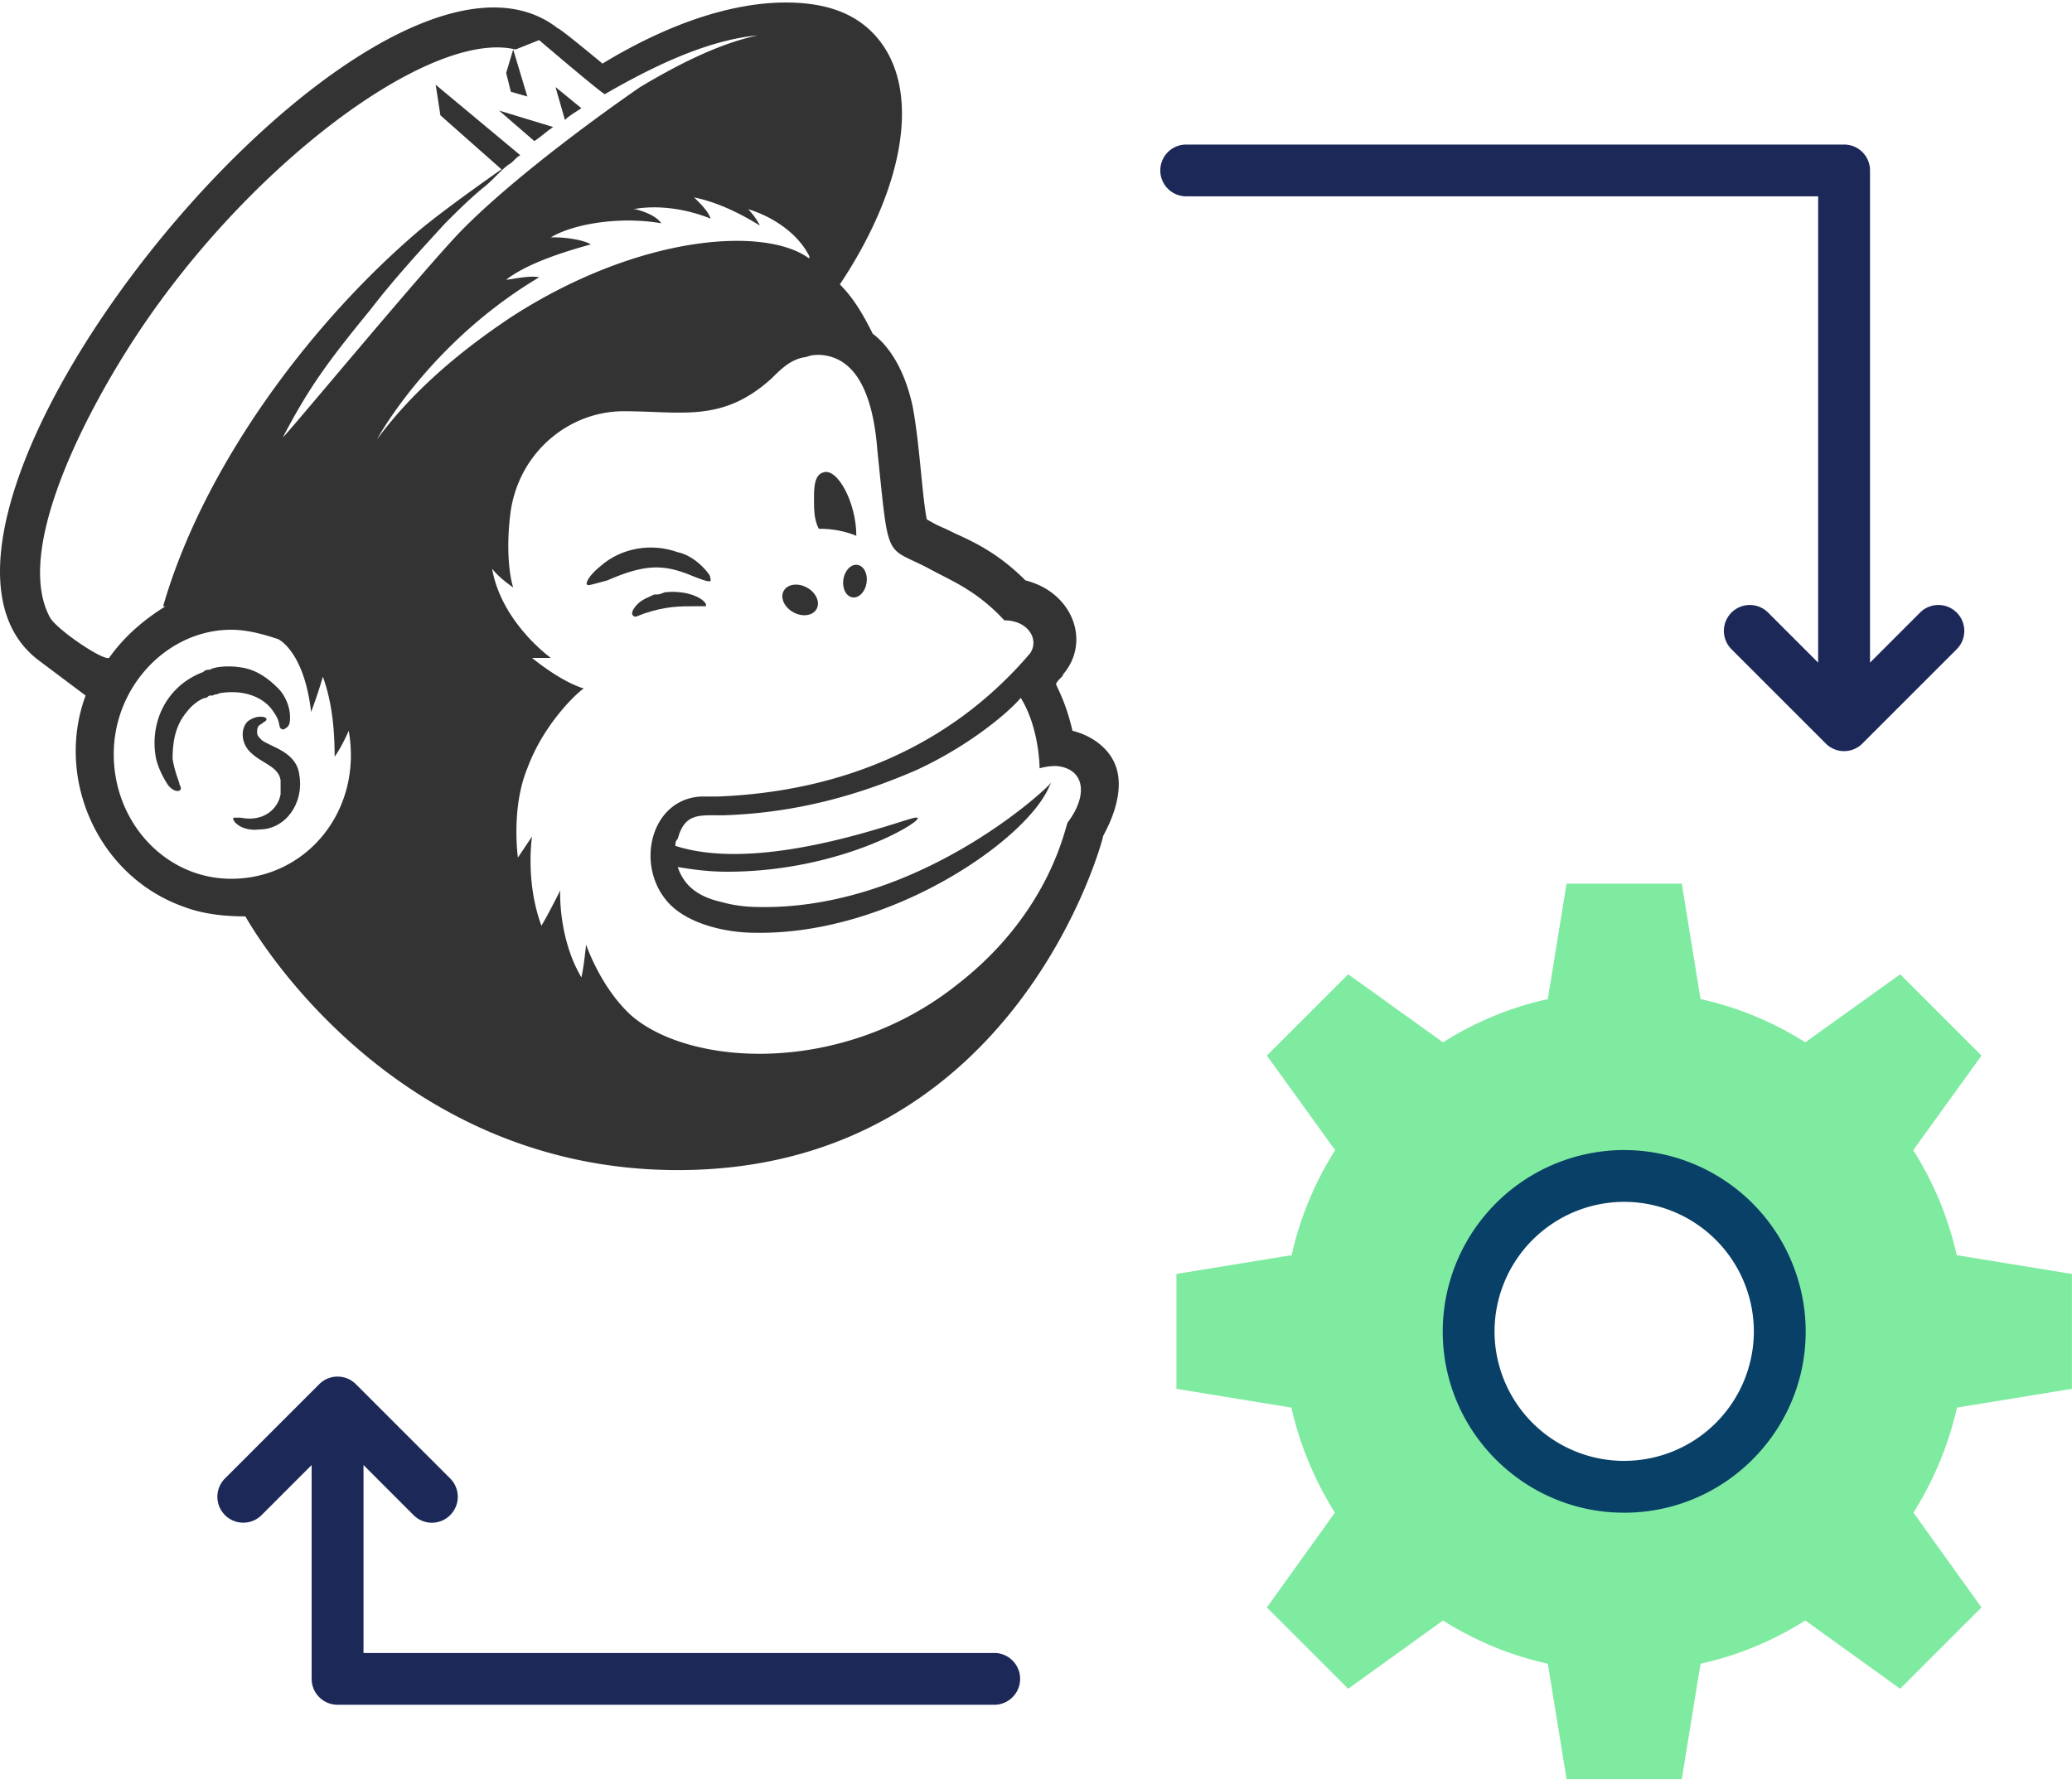 <svg width="66" height="57" fill="none" xmlns="http://www.w3.org/2000/svg"><path d="M65.998 44.249v-3.661l-3.67-.598a10.534 10.534 0 00-1.386-3.345l2.175-3.014-2.59-2.59-3.022 2.167a10.465 10.465 0 00-3.337-1.378l-.597-3.677H49.9l-.597 3.677a10.465 10.465 0 00-3.337 1.378l-3.022-2.167-2.59 2.59 2.175 3.014a10.53 10.53 0 00-1.386 3.345l-3.67.598v3.66l3.662.598a10.727 10.727 0 001.386 3.346l-2.167 3.022 2.59 2.59 3.022-2.175a10.47 10.47 0 003.337 1.378l.598 3.677h3.669l.598-3.677a10.47 10.47 0 003.337-1.378l3.021 2.175 2.59-2.59-2.166-3.022a10.721 10.721 0 001.386-3.346l3.66-.597zM51.736 47.37a4.956 4.956 0 01-4.956-4.948 4.958 4.958 0 014.956-4.955 4.958 4.958 0 014.956 4.955 4.956 4.956 0 01-4.956 4.948z" fill="#7FEBA1"/><path d="M51.736 36.64a5.787 5.787 0 00-5.78 5.783c0 3.183 2.592 5.772 5.78 5.772s5.781-2.59 5.781-5.772a5.788 5.788 0 00-5.781-5.782zm0 9.904a4.13 4.13 0 01-4.13-4.121 4.135 4.135 0 014.13-4.132 4.135 4.135 0 014.13 4.132 4.13 4.13 0 01-4.13 4.12z" fill="#094067"/><path d="M58.74 4.605H37.784a.825.825 0 000 1.65h20.13v14.857l-1.594-1.595a.825.825 0 10-1.167 1.167l3.004 3.004a.822.822 0 001.167 0l3.004-3.004a.825.825 0 10-1.168-1.167l-1.594 1.595V5.431a.825.825 0 00-.826-.826zM13.173 48.271a.821.821 0 001.167 0 .825.825 0 000-1.167L11.336 44.1a.825.825 0 00-1.167 0l-3.003 3.004a.825.825 0 101.167 1.167l1.594-1.595v6.813c0 .455.37.825.826.825h20.956a.826.826 0 000-1.65h-20.13v-5.988l1.594 1.595z" fill="#1C2958"/><path d="M35.51 24.33c-.225-.524-.75-.898-1.348-1.047-.224-.974-.524-1.423-.524-1.498.075-.15.225-.224.225-.299.898-1.048.299-2.62-1.198-2.994-.823-.823-1.572-1.197-2.245-1.497-.6-.3-.375-.15-.899-.449-.15-.748-.224-2.395-.449-3.593-.224-1.047-.673-1.87-1.272-2.32-.3-.599-.599-1.123-1.048-1.572 2.096-3.143 2.62-6.287 1.123-7.934C27.2.38 26.228.08 25.03.08c-1.722 0-3.743.673-5.839 1.946 0 0-1.347-1.123-1.422-1.123C11.932-3.663-4.61 16.62 1.23 21.037l1.497 1.123c-.973 2.62.374 5.763 3.144 6.736.598.225 1.272.3 1.946.3 0 0 4.416 8.083 13.772 8.083 10.778 0 13.547-10.554 13.547-10.628-.075.075.823-1.273.374-2.32zM1.602 19.69c-1.123-2.021.898-6.063 2.395-8.458C7.591 5.469 13.654.902 16.423 1.577l.749-.3S19.192 3 19.267 3c1.422-.824 3.219-1.722 4.865-1.872-1.048.225-2.245.749-3.742 1.647 0 0-3.518 2.395-5.614 4.491-1.122 1.123-5.763 6.736-5.763 6.662.823-1.572 1.422-2.396 2.77-4.042.748-.973 1.571-1.872 2.395-2.77.374-.374.748-.748 1.197-1.122.3-.225.524-.524.823-.749.15-.075.225-.224.375-.3L13.878 2.7l.15.973 1.946 1.722s-1.722 1.197-2.62 1.946c-3.518 2.994-6.886 7.56-8.158 11.976h.075c-.6.374-1.273.898-1.797 1.646-.224.075-1.646-.898-1.87-1.272zm5.763 8.308c-2.095 0-3.742-1.797-3.742-3.967s1.722-3.967 3.742-3.967c.524 0 1.048.15 1.497.3 0 0 .824.374 1.048 2.32.225-.6.375-1.123.375-1.123.299.823.374 1.721.374 2.545.224-.3.449-.824.449-.824.449 2.545-1.347 4.716-3.743 4.716zM12.007 14s1.647-3.069 5.165-5.164c-.3-.075-.899.075-1.048.075.673-.524 1.87-.899 2.694-1.123-.224-.15-.823-.225-1.123-.225h-.15c.75-.449 2.246-.673 3.519-.449-.15-.224-.524-.374-.824-.449h-.15.076c.823-.15 1.721 0 2.47.3-.075-.225-.3-.45-.45-.6l-.075-.074c.749.15 1.497.524 2.096.898a2.276 2.276 0 00-.374-.524c.748.225 1.572.749 1.946 1.497v.075c-1.422-1.048-5.464-.748-9.506 1.871-1.796 1.198-3.218 2.47-4.266 3.892zm22.005 12.2c-.075.075-.524 2.845-3.518 5.165-3.667 2.92-8.532 2.62-10.403.973-.973-.898-1.422-2.245-1.422-2.245s-.075.748-.15 1.047c-.749-1.272-.674-2.769-.674-2.769s-.374.749-.599 1.123c-.523-1.422-.299-2.844-.299-2.844l-.45.673s-.224-1.572.3-2.844c.524-1.422 1.572-2.395 1.797-2.545-.749-.224-1.647-.973-1.647-.973h.599s-1.572-1.123-1.871-2.844c.224.3.673.599.673.599-.15-.45-.224-1.422-.075-2.47.3-1.871 1.872-3.144 3.593-3.144 1.871 0 3.144.374 4.715-1.048.3-.3.6-.598 1.048-.673.075 0 .15-.075.45-.075.224 0 .523.075.748.224.823.524 1.048 1.871 1.123 2.845.374 3.592.224 2.993 1.646 3.742.674.374 1.497.674 2.395 1.647.749 0 1.123.598.824 1.047-2.545 2.994-6.063 4.416-9.955 4.566h-.524c-1.572.075-2.096 2.096-1.123 3.294.6.748 1.871 1.047 2.845 1.047 4.266.075 8.607-2.919 9.355-4.64l.075-.15c-.15.225-4.34 4.117-9.43 3.967 0 0-.524 0-1.048-.15-.674-.15-1.198-.449-1.422-1.122.449.075.973.15 1.571.15 3.668 0 6.288-1.647 6.063-1.722h-.075c-.449.075-4.865 1.796-7.634.898 0-.075 0-.15.075-.224.224-.824.673-.749 1.422-.749 2.544-.075 4.565-.748 6.137-1.422 1.647-.749 2.92-1.796 3.368-2.32.6.973.6 2.245.6 2.245s.224-.075.523-.075c.898.075 1.048.898.374 1.796z" fill="#333"/><path d="M16.273 2.924l.524.15-.45-1.498-.224.749.15.599zm2.246.524l-.824-.674.3 1.048c.15-.15.3-.225.524-.374zm7.561 13.398c.449 0 .823.074 1.197.224 0-1.048-.599-2.17-1.048-2.02-.3.074-.3.523-.3.822 0 .375 0 .674.15.974zM17.62 4.047l-1.722-.524 1.123.973c.225-.15.374-.3.599-.45zm4.418 14.296c.374.15.599.224.599.15 0 0 0-.15-.075-.225-.224-.3-.599-.6-.973-.674-.823-.3-1.796-.15-2.47.45-.374.299-.524.598-.374.598.075 0 .3-.075.599-.15 1.197-.524 1.796-.524 2.694-.15zm.072.972h.374c.075-.15-.449-.524-1.272-.449-.075 0-.15.075-.3.075h-.074c-.15.075-.375.15-.524.3-.15.15-.225.299-.15.374.075.075.15 0 .374-.075.674-.225 1.123-.225 1.572-.225zM8.715 22.684c.225.299.15.449.225.523 0 0 .074.075.15 0 .149-.074.149-.224.149-.374 0-.3-.15-.673-.374-.898-.3-.3-.674-.599-1.198-.673-.449-.075-.898 0-.973.074-.075 0-.15 0-.224.075-1.198.45-1.722 1.647-1.497 2.77.075.299.224.598.374.823.224.3.524.224.374 0 0-.075-.15-.374-.224-.824 0-.523.074-1.047.449-1.496.224-.3.524-.45.598-.45.075 0 .075-.074.15-.074h.075c.15-.075.075 0 .225-.075.898-.15 1.497.224 1.721.599z" fill="#333"/><path d="M8.34 23.582c-.076-.075-.15-.15-.15-.225 0-.15 0-.224.15-.3.074-.074.149-.074.149-.149s-.3-.15-.599.075c-.224.224-.224.674.075.973.374.374.898.45.973.898v.449c-.075.45-.524.898-1.272.749H7.44c-.075.075.225.449.823.374.824 0 1.422-.823 1.273-1.722-.075-.748-.898-.898-1.198-1.122zm19.263-5.01c.045-.286-.085-.543-.289-.575-.204-.032-.405.174-.45.46-.045.286.085.543.289.575.204.032.406-.174.45-.46zm-1.591.829c.12-.217-.019-.522-.309-.681-.29-.16-.622-.112-.74.106-.12.217.018.522.308.681.29.16.622.112.741-.106z" fill="#333"/></svg>